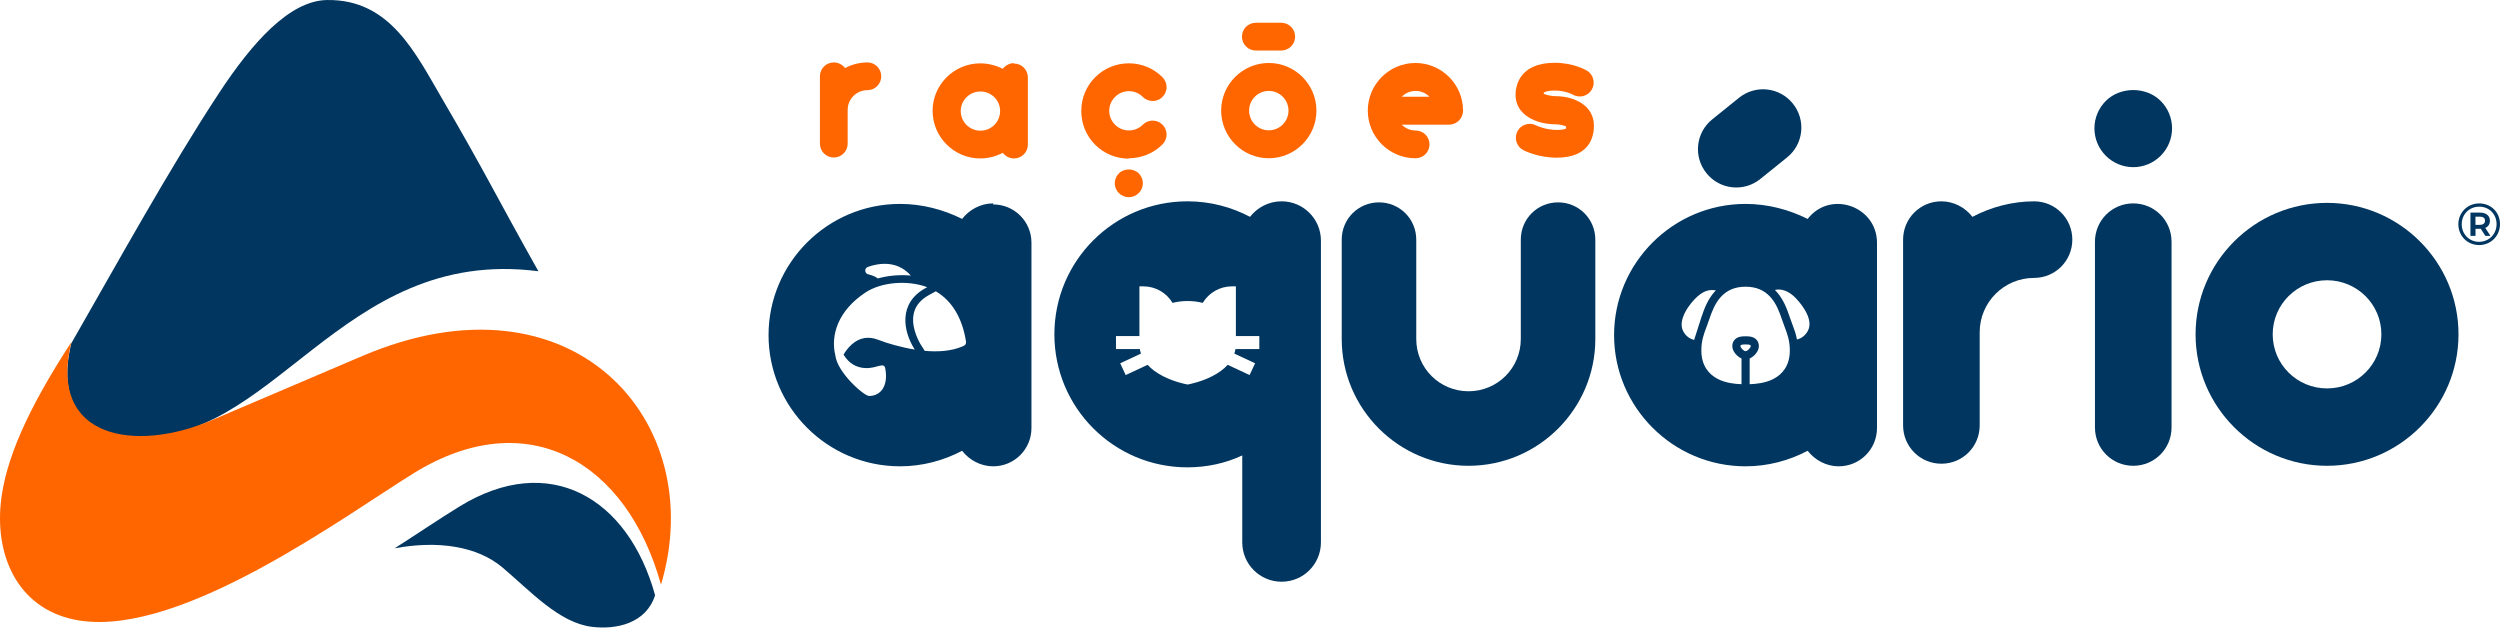 <?xml version="1.0" encoding="UTF-8"?>
<!DOCTYPE svg PUBLIC "-//W3C//DTD SVG 1.1//EN" "http://www.w3.org/Graphics/SVG/1.1/DTD/svg11.dtd">
<!-- Creator: CorelDRAW -->
<svg xmlns="http://www.w3.org/2000/svg" xml:space="preserve" width="67.233mm" height="16.876mm" version="1.1" style="shape-rendering:geometricPrecision; text-rendering:geometricPrecision; image-rendering:optimizeQuality; fill-rule:evenodd; clip-rule:evenodd"
viewBox="0 0 6709.11 1684"
 xmlns:xlink="http://www.w3.org/1999/xlink"
 xmlns:xodm="http://www.corel.com/coreldraw/odm/2003">
 <defs>
  <style type="text/css">
   <![CDATA[
    .fil2 {fill:#003660}
    .fil3 {fill:#FF6600}
    .fil0 {fill:#003660;fill-rule:nonzero}
    .fil1 {fill:#FF6600;fill-rule:nonzero}
   ]]>
  </style>
 </defs>
 <g id="Camada_x0020_1">
  <g id="_1851391328496">
   <path class="fil0" d="M6244.94 1250c194.45,0 352.78,-158.33 352.78,-352.78 0,-194.45 -158.33,-352.79 -352.78,-352.79 -194.45,0 -352.79,158.34 -352.79,352.79 0,194.45 158.34,352.78 352.79,352.78zm0 -207.64c-80.56,0 -145.83,-64.81 -145.83,-145.14 0,-80.32 65.27,-145.14 145.83,-145.14 80.57,0 145.83,64.82 145.83,145.14 0,80.33 -65.26,145.14 -145.83,145.14z"/>
   <path class="fil0" d="M3940.99 1250c187.51,0 340.29,-152.78 340.29,-340.28l0 -266.67c0,-55.55 -44.45,-100 -100.01,-100 -55.55,0 -99.99,44.45 -99.99,100l0 266.67c0,77.78 -62.5,140.27 -140.29,140.27 -77.78,0 -140.27,-62.5 -140.27,-140.27l0 -266.67c0,-55.55 -44.45,-100 -100.01,-100 -55.55,0 -100,44.45 -100,100l0 266.67c0,187.5 152.78,340.28 340.28,340.28z"/>
   <path class="fil0" d="M4795.83 422.48c44.34,-35.73 51.25,-100.18 15.53,-144.52 -35.72,-44.34 -100.2,-51.25 -144.51,-15.54l-71.77 57.84c-44.33,35.72 -51.26,100.18 -15.53,144.51 35.73,44.35 100.19,51.27 144.51,15.54l71.77 -57.83z"/>
   <path class="fil0" d="M5460 540.26c-59.72,0 -116.66,15.29 -166.67,41.66 -19.45,-25 -50,-41.66 -83.33,-41.66 -56.95,0 -102.78,45.83 -102.78,102.78l0 498.61c0,56.95 45.83,102.78 102.78,102.78 56.94,0 102.78,-45.83 102.78,-102.78l0 -250c0,-80.55 65.27,-145.83 145.82,-145.83 56.95,0 102.79,-45.83 102.79,-102.78 0,-56.95 -45.84,-102.78 -102.79,-102.78l1.4 0z"/>
   <path class="fil0" d="M5724.88 448.6c27.78,0 54.17,-11.12 73.6,-30.57 19.45,-19.44 30.56,-45.83 30.56,-73.6 0,-27.77 -11.11,-54.17 -30.56,-73.61 -38.89,-38.89 -108.34,-38.89 -147.23,0 -19.44,19.45 -30.56,45.84 -30.56,73.61 0,27.77 11.12,54.17 30.56,73.6 19.45,19.45 45.84,30.57 73.62,30.57zm0 801.4c56.94,0 102.77,-45.83 102.77,-102.77l0 -498.63c0,-56.94 -45.83,-102.77 -102.77,-102.77 -56.95,0 -102.77,45.83 -102.77,102.77l0 498.63c0,56.94 45.82,102.77 102.77,102.77z"/>
   <path class="fil1" d="M2200.37 424.68m127.85 -257.18c-21.64,0 -42.28,5.54 -60.4,15.1 -7.05,-9.06 -18.12,-15.1 -30.2,-15.1 -20.64,0 -37.25,16.6 -37.25,37.24l0 180.69c0,20.64 16.61,37.25 37.25,37.25 20.64,0 37.24,-16.61 37.24,-37.25l0 -90.6c0,-29.19 23.66,-52.85 52.85,-52.85 20.64,0 37.24,-16.6 37.24,-37.24 0,-20.64 -16.6,-37.24 -37.24,-37.24l0.51 0z"/>
   <path class="fil1" d="M2502.76 424.68m218.44 -255.18c-12.07,0 -23.15,6.05 -30.2,15.11 -18.12,-9.06 -38.76,-14.6 -60.4,-14.6 -70.46,0 -127.84,57.38 -127.84,127.34 0,70.46 57.38,127.84 127.84,127.84 21.64,0 42.28,-5.54 60.4,-15.1 7.05,9.05 18.12,15.1 30.2,15.1 20.64,0 37.24,-16.61 37.24,-37.25l0 -180.18c0,-20.64 -16.6,-37.25 -37.24,-37.25l0 -1.01zm-90.09 181.2c-29.2,0 -52.85,-23.66 -52.85,-52.85 0,-28.69 23.65,-52.34 52.85,-52.34 29.19,0 52.84,23.65 52.84,52.34 0,29.19 -23.65,52.85 -52.84,52.85z"/>
   <path class="fil1" d="M2901.79 424.68m127.85 0c32.71,0 65.42,-12.58 90.09,-37.24 14.6,-14.6 14.6,-38.25 0,-52.85 -14.6,-14.6 -38.25,-14.6 -52.85,0 -20.64,20.64 -53.86,20.64 -74.49,0 -10.07,-10.07 -15.61,-23.15 -15.61,-37.24 0,-14.1 5.54,-27.18 15.61,-37.25 20.64,-20.64 53.86,-20.64 74.49,0 14.6,14.6 38.25,14.6 52.85,0 14.6,-14.59 14.6,-38.25 0,-52.85 -49.83,-49.82 -130.86,-49.82 -180.69,0 -24.17,24.16 -37.25,56.37 -37.25,90.6 0,34.23 13.08,66.44 37.25,90.6 24.66,24.66 57.37,37.24 90.09,37.24l0.51 -1.01z"/>
   <path class="fil1" d="M3277.15 424.68m127.85 0c70.46,0 127.84,-57.38 127.84,-127.84 0,-70.46 -57.38,-127.84 -127.84,-127.84 -70.47,0 -127.85,57.38 -127.85,127.84 0,70.46 57.38,127.84 127.85,127.84zm0 -180.69c29.19,0 52.85,23.66 52.85,52.85 0,29.19 -23.66,52.85 -52.85,52.85 -29.2,0 -52.85,-23.66 -52.85,-52.85 0,-29.19 23.65,-52.85 52.85,-52.85z"/>
   <path class="fil1" d="M3670.64 424.68m128.35 0c20.64,0 37.24,-16.6 37.24,-37.24 0,-20.64 -16.6,-37.24 -37.24,-37.24 -14.6,0 -27.68,-6.05 -37.25,-15.61l126.83 0c10.07,0 19.64,-4.03 26.68,-11.08 7.05,-7.05 11.07,-16.6 11.07,-26.67 0,-70.46 -57.37,-127.84 -127.84,-127.84 -70.46,0 -127.84,57.38 -127.84,127.84 0,70.46 57.38,127.84 127.84,127.84l0.51 0zm-37.25 -165.08c9.57,-9.57 22.65,-15.61 37.25,-15.61 14.59,0 27.68,6.04 37.24,15.61l-74.49 0z"/>
   <path class="fil1" d="M4062.62 424.68m114.26 -1.51c87.57,0 100.66,-53.86 100.66,-86.07 0,-54.35 -53.35,-79.01 -102.67,-79.01 -10.07,0 -25.67,-3.02 -32.21,-6.55 0,-2.02 0.5,-3.02 0.5,-3.02 1.01,-1.01 8.56,-5.54 29.2,-5.54 28.69,0 47.81,10.57 47.81,10.57l0 0c17.62,10.57 40.77,5.04 51.34,-12.58 10.57,-17.61 5.03,-40.76 -12.58,-51.33 -3.52,-2.02 -36.74,-21.15 -86.57,-21.15 -97.64,0 -105.19,65.94 -105.19,86.07 0,54.36 55.86,79.02 107.7,79.02 10.07,0 23.15,3.01 28.19,6.04 0,3.02 -0.51,4.53 -0.51,5.54 -2.02,1.01 -8.55,3.52 -24.67,3.52 -30.69,0 -54.35,-11.58 -55.35,-12.08 -18.12,-9.56 -40.77,-2.51 -50.33,15.61 -9.57,18.63 -2.51,41.27 16.11,50.83 4.02,2.02 40.26,20.14 89.58,20.14l-1 0z"/>
   <path class="fil1" d="M3438.39 135.54c20.65,0 37.25,-16.6 37.25,-37.24 0,-20.64 -16.62,-37.25 -37.25,-37.25l-68.2 0c-20.63,0 -37.24,16.61 -37.24,37.25 0,20.64 16.6,37.24 37.24,37.24l68.2 0z"/>
   <path class="fil1" d="M3029.33 529.17c10.07,0 19.64,-4.02 26.69,-11.07 7.05,-7.05 11.07,-16.61 11.07,-26.17 0,-10.07 -4.02,-19.63 -11.07,-26.67 -14.1,-14.1 -39.27,-14.1 -53.36,0 -7.05,7.05 -11.08,16.6 -11.08,26.67 0,9.56 4.03,19.13 11.08,26.17 7.05,7.05 16.59,11.07 26.16,11.07l0.5 0z"/>
   <path class="fil2" d="M191.39 921.2c122.62,-213.67 264.14,-470.59 396.97,-672.41 88.18,-133.97 188.46,-247.31 289.41,-248.75 169.12,-2.41 236.8,142 309.84,266.72 111.92,191.11 144.67,261.02 257.24,461.17 -535.59,-69.31 -714.95,483.49 -1103.28,442.52 -111.04,-11.72 -190.86,-82.52 -150.18,-249.25z"/>
   <path class="fil3" d="M191.39 918.25c-117.63,180.54 -177.32,316.52 -189.18,430.49 -15.64,150.55 51.25,292.82 213.83,316.95 275.28,40.87 711.45,-283.12 895.39,-396.48 304.12,-187.38 571.21,-30.75 662.42,299.87 131.52,-440.81 -238.64,-853.61 -801.51,-613.74 -134.89,57.53 -269.82,115.09 -404.72,172.59 -203.32,86.68 -439.74,50.66 -376.22,-209.69z"/>
   <path class="fil2" d="M1758.03 1597.36c-23.83,75.49 -103.82,93 -169.9,84.78 -88.21,-11 -165.09,-96.33 -239.63,-159.23 -67.68,-57.12 -173.1,-73.1 -289.54,-51.45 58.06,-36.88 115.28,-75.94 173.69,-111.93 241.21,-148.63 453.04,-24.39 525.38,237.84z"/>
   <path class="fil0" d="M6653.39 545.89c-31.81,0 -56.03,24.7 -56.03,55.88 0,31.18 24.22,55.87 55.71,55.87 31.5,0 56.04,-24.69 56.04,-56.19 0,-31.5 -23.9,-55.56 -55.72,-55.56zm-0.32 103.05c-26.75,0 -46.69,-20.74 -46.69,-47.17 0,-26.43 19.94,-47.17 47.01,-47.17 26.91,0 46.54,20.26 46.54,46.85 0,26.59 -20.26,47.49 -46.86,47.49zm28.97 -56.67c0,-13.14 -9.81,-21.68 -26.26,-21.68l-25.97 0 0 62.37 13.62 0 0 -19 12.35 0 1.74 0 12.34 19 13.61 0 -13.92 -21.37c8.06,-3.32 12.49,-9.97 12.49,-19.31zm-38.78 11.08l0 -21.99 11.71 0c8.87,0 13.94,3.95 13.94,10.92 0,6.97 -5.07,11.08 -13.94,11.08l-11.71 0z"/>
   <path class="fil0" d="M2511.39 781.73c45.88,26.91 71.96,75.73 81.09,135.25 0.4,2.51 -0.14,5.07 -1.5,7.21 -1.96,3.05 -4.53,3.96 -8.15,5.51 -30.44,13.03 -66.47,14.94 -101.2,11.79l-11.66 -18.34c-8.36,-14.58 -26.43,-51.66 -16.81,-85.58 5.39,-19 19.03,-34.55 40.56,-46.19 1.81,-0.99 -6.54,3.57 17.66,-9.66zm153.9 -235.91c-33.34,0 -63.89,16.66 -83.33,41.67 -50,-25.01 -106.94,-40.28 -166.68,-40.28 -194.44,0 -352.77,158.34 -352.77,352.09 0,193.75 158.33,352.09 352.77,352.09 59.73,0 116.67,-15.29 166.68,-41.67 19.44,25 49.99,41.67 83.33,41.67 56.94,0 102.78,-45.83 102.78,-102.79l0 -497.23c0,-56.94 -45.84,-102.78 -102.78,-102.78l0 -2.77zm-181.52 227.34c-72.66,39.74 -61.27,114.14 -28.92,164.93 -35.67,-5.75 -74.77,-16.94 -98.68,-26.42 -25.76,-9.89 -49.28,-5.78 -69.91,12.24 -11.31,9.87 -18.87,21.49 -22.47,27.77 13.98,23.03 33.83,35.2 59.07,36.14 30.58,1.15 49.34,-17.33 52.82,0.83 8.68,45.13 -10.85,73.99 -43.34,73.99 -13.7,0 -84.96,-62.55 -90.5,-108.33 -13.55,-55.19 7.45,-120.97 80.93,-169.47 43.07,-28.47 114.14,-33.58 165.49,-14.15 -4.32,2.37 -4.27,2.35 -4.49,2.46zm-154.59 -56.92c42.98,-15 84.93,-10.85 115.14,23.27 -29.77,-2.91 -61.27,0.12 -88.46,7.67 -6.19,-4.51 -14.37,-8.39 -25.48,-10.9 -10.18,-2.06 -11.55,-16.44 -1.2,-20.05z"/>
   <path class="fil0" d="M3186.54 540.26c-197.22,0 -356.95,159.73 -356.95,356.95 0,197.23 159.73,356.95 356.95,356.95 52.78,0 102.77,-11.12 147.22,-31.95l0 233.35c0,58.34 47.22,105.56 105.56,105.56 58.35,0 105.56,-47.22 105.56,-105.56l0 -809.74c0,-58.33 -47.21,-105.56 -105.56,-105.56 -34.72,0 -65.27,16.66 -84.72,41.66 -50,-26.37 -106.94,-41.66 -168.05,-41.66zm41.19 272.53c16.24,-27.05 45.89,-44.34 78.13,-44.34l10.8 0 0 133.4 62.91 0 0 34.9 -64.03 0c-0.68,4.17 -1.68,8.23 -2.99,12.18l55.69 25.97 -14.75 31.62 -58.83 -27.43c-10.21,11.37 -23.96,21.51 -41.2,30.38 -28.43,14.6 -57.5,20.86 -66.24,22.5 -8.66,-1.62 -37.15,-7.72 -65.52,-22.14 -17.56,-8.94 -31.53,-19.21 -41.89,-30.73l-58.83 27.43 -14.74 -31.63 55.68 -25.96c-1.32,-3.95 -2.31,-8.02 -2.99,-12.18l-64.03 0 0 -34.9 62.92 0 0 -133.4 10.8 0c32.23,0 61.9,17.28 78.12,44.34 13.1,-3.31 26.66,-4.99 40.49,-4.99 13.84,0 27.4,1.68 40.5,4.99z"/>
   <path class="fil0" d="M4684.39 547.21c-194.45,0 -352.78,158.34 -352.78,352.09 0,193.75 158.33,352.09 352.78,352.09 59.72,0 116.67,-15.29 166.68,-41.67 19.44,25 49.99,41.67 83.33,41.67 56.94,0 102.77,-45.83 102.77,-102.79l0 -497.23c0,-97.84 -125.04,-142.41 -186.11,-63.88 -50,-25.01 -106.95,-40.28 -166.68,-40.28zm0.15 222.2c28.16,0 50.07,9.19 66.98,28.09 15,16.77 23.6,38.69 30.65,59.85 2.55,7.63 5.03,14.21 7.42,20.58 7.33,19.47 13.65,36.25 13.65,62.83 0,18.89 -4.41,35.31 -13.11,48.78 -7.71,11.95 -18.73,21.48 -32.75,28.32 -20.29,9.9 -43.48,12.57 -61.93,13.19l0 -69.09c5.86,-2.46 10.47,-6.38 13.2,-9.13 4.3,-4.28 11.51,-13.12 11.51,-24.24 0,-10.46 -5.7,-19.09 -15.24,-23.11 -5.13,-2.15 -11.04,-3.02 -20.38,-3.02 -9.35,0 -15.25,0.88 -20.37,3.02 -9.54,4.02 -15.25,12.65 -15.25,23.11 0,11.12 7.2,19.96 11.51,24.24 2.73,2.75 7.34,6.67 13.2,9.13l0 69.09c-18.45,-0.62 -41.63,-3.29 -61.94,-13.19 -13.99,-6.84 -25.01,-16.37 -32.74,-28.32 -8.69,-13.47 -13.1,-29.9 -13.1,-48.78 0,-26.57 6.31,-43.36 13.63,-62.79 2.39,-6.38 4.87,-12.95 7.41,-20.62 7.07,-21.19 15.68,-43.08 30.65,-59.85 16.91,-18.9 38.83,-28.09 66.99,-28.09zm-128.63 25.7c25.17,-22.25 43.09,-16 48.99,-16 -1.22,1.24 -2.42,2.53 -3.6,3.85 -17.64,19.72 -27.29,44.1 -35.1,67.5l-19.78 61.83c-9.72,-2.55 -21.01,-8.49 -28.81,-22.44 -17.13,-30.57 16.34,-75.32 38.3,-94.74zm128.63 129.16c6.06,0 9.74,0.42 11.91,1.34 1.31,0.54 1.88,1.1 1.88,2.98 0,2.2 -2.09,5.81 -5.09,8.8 -2.98,2.97 -6.56,5.06 -8.7,5.06 -2.15,0 -5.72,-2.09 -8.71,-5.06 -2.99,-2.99 -5.09,-6.61 -5.09,-8.8 0,-1.89 0.58,-2.44 1.88,-2.98 2.2,-0.92 5.86,-1.34 11.92,-1.34zm78.67 -146.11c0.23,-0.06 0.47,-0.12 0.71,-0.17 9.2,-2.06 27.79,-2.72 48.96,16.01 8.67,7.66 21.48,22.23 30.56,37.47 13.61,22.88 16.23,42.14 7.74,57.27 -7.78,13.89 -19.03,19.87 -28.71,22.42 -2.81,-15.26 -7.54,-27.84 -12.45,-40.89l-0.19 -0.5c-2.27,-6.03 -4.61,-12.26 -6.96,-19.3 -7.78,-23.38 -17.44,-47.76 -35.1,-67.5 -1.49,-1.66 -3,-3.26 -4.56,-4.81z"/>
  </g>
 </g>
</svg>

